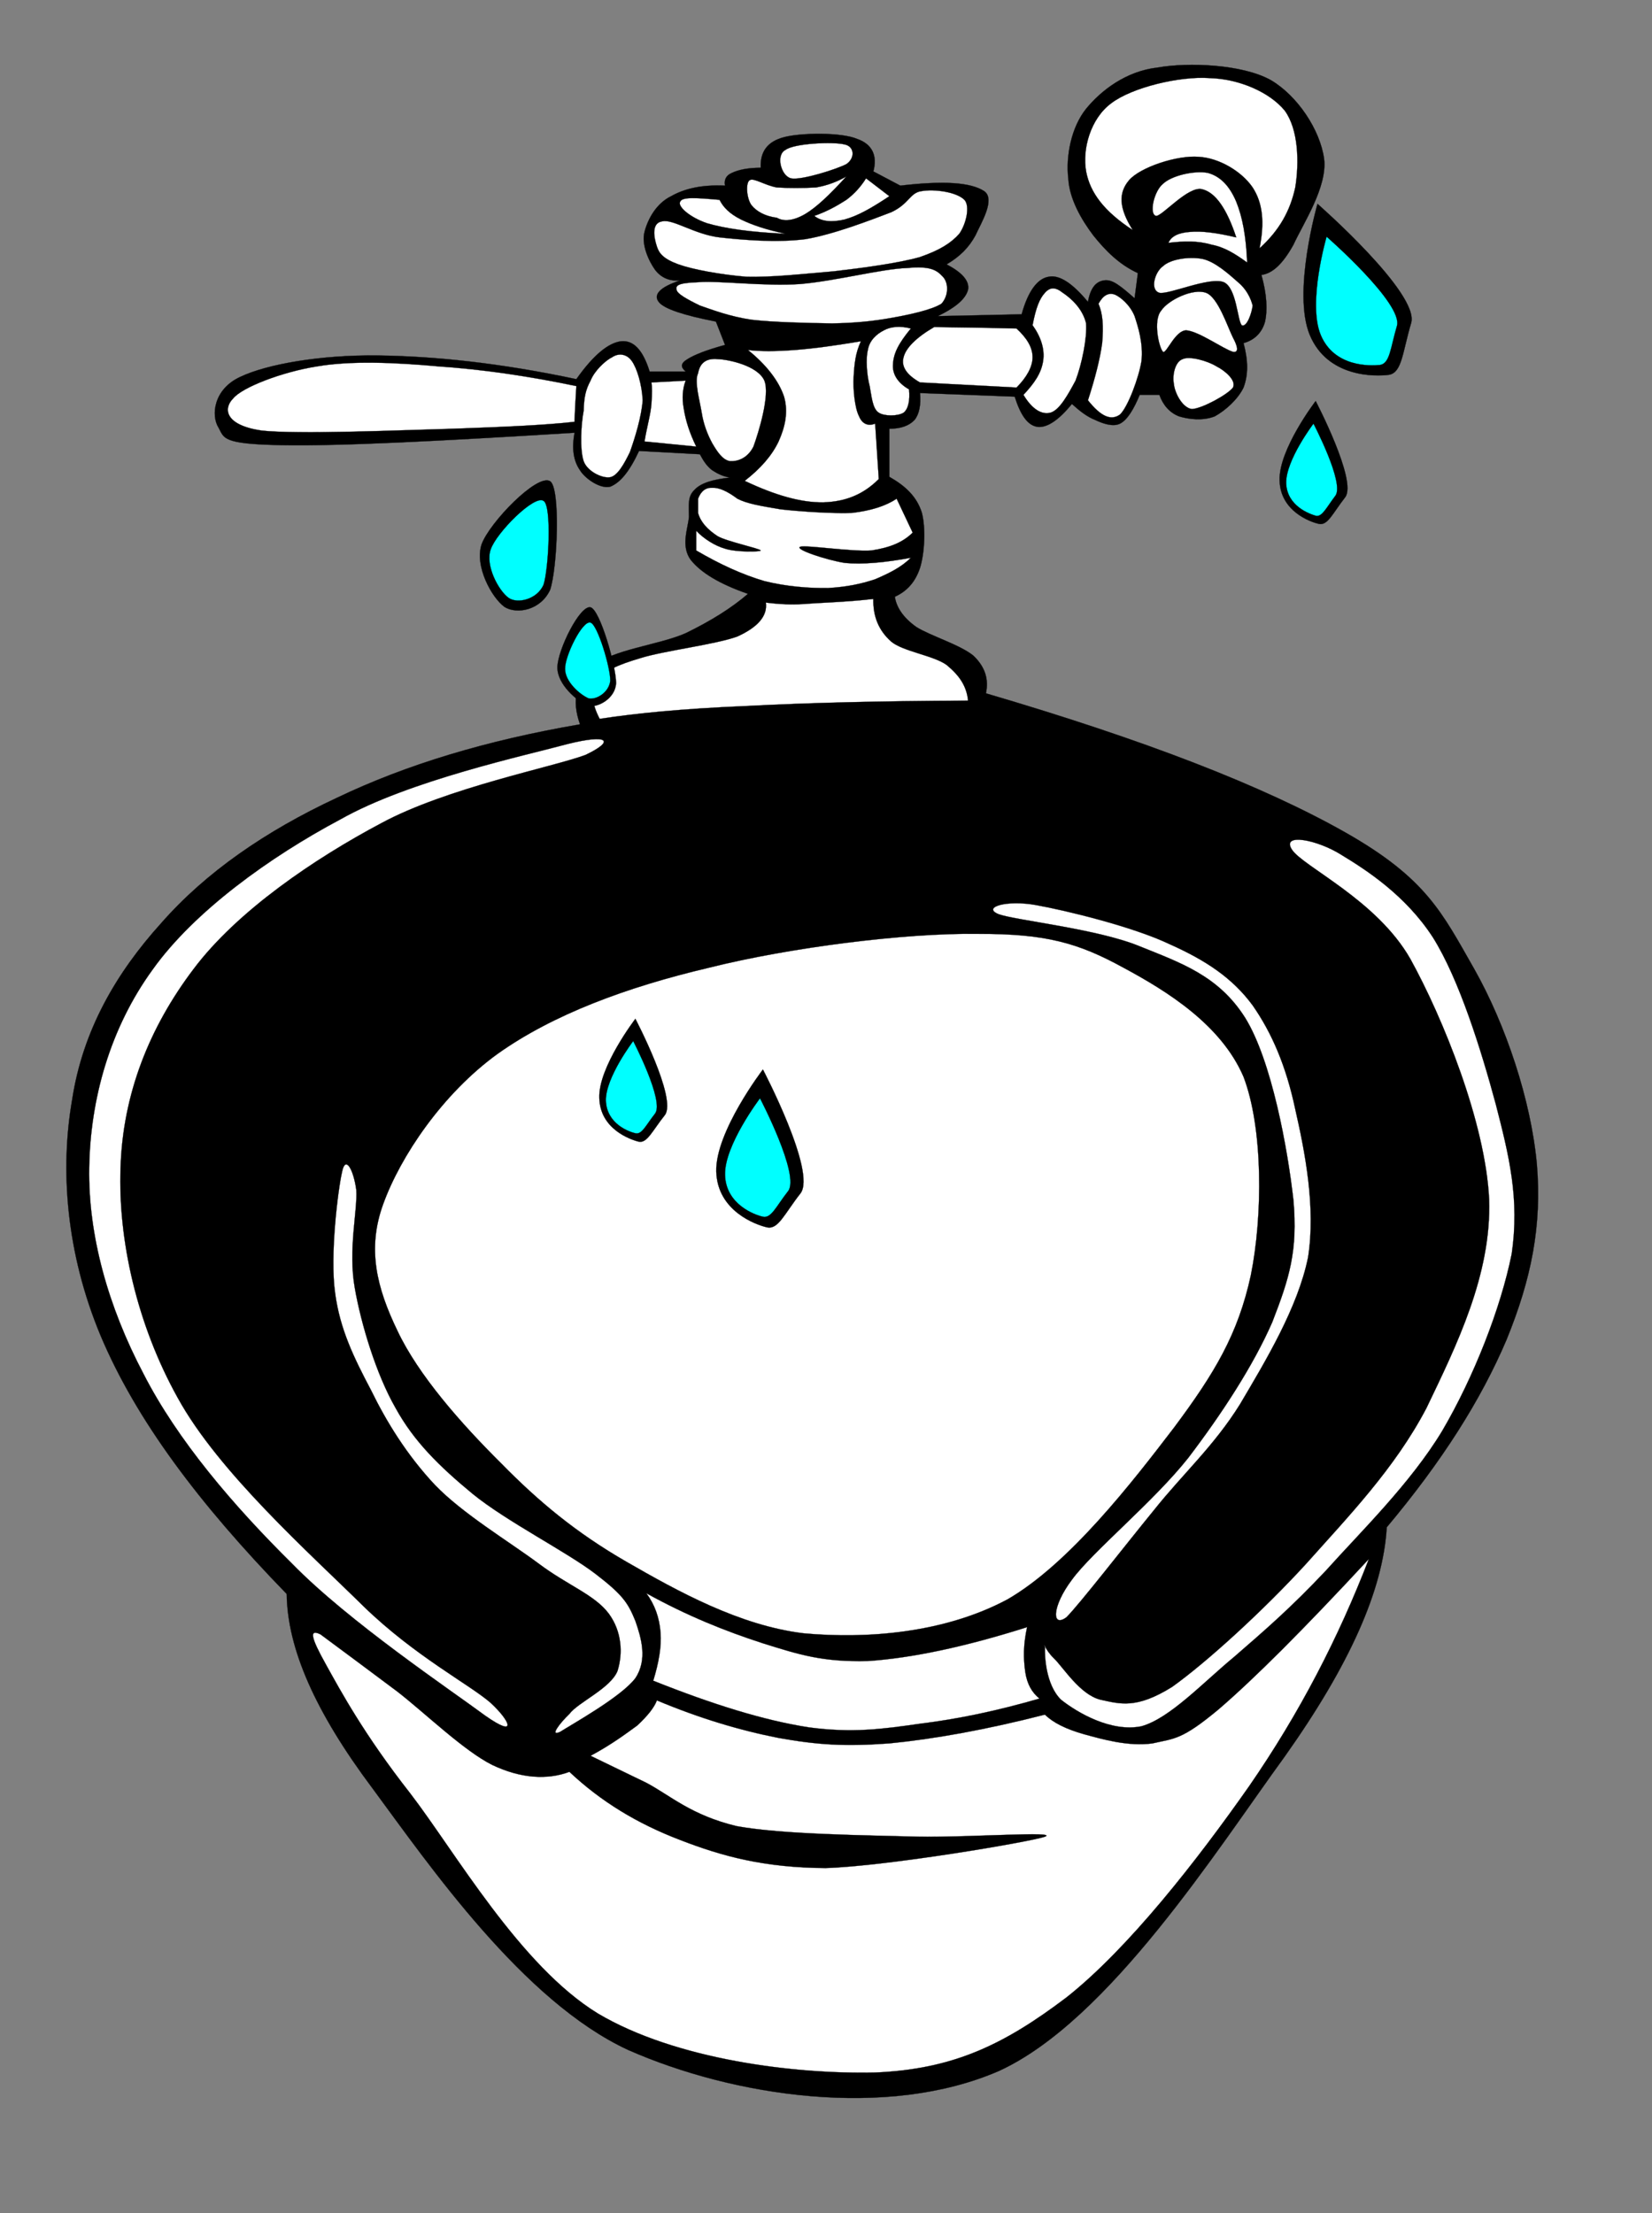 <?xml version="1.0" encoding="UTF-8" standalone="no"?>
<!-- Created with Inkscape (http://www.inkscape.org/) -->
<svg
   xmlns:svg="http://www.w3.org/2000/svg"
   xmlns="http://www.w3.org/2000/svg"
   xmlns:xlink="http://www.w3.org/1999/xlink"
   version="1.0"
   width="283"
   height="379"
   viewBox="0 0 283 379"
   id="Layer_1"
   xml:space="preserve"><rect x="0" y="0" width="283" height="379" fill="#808080" stroke="none"/><defs
   id="defs98" />
<g
   id="g5">
	
		
	<g
   id="g9">
		<path
   d="M 98.734,64.935 C 85.502,62.126 74.328,61.002 64.716,60.878 C 54.916,60.753 45.678,62.376 41.121,64.561 C 36.564,66.683 36.127,71.177 37.438,73.237 C 38.437,75.047 38.001,76.046 48.175,76.233 C 58.349,76.42 75.015,75.546 98.423,74.11 L 98.423,74.11 C 97.923,76.857 98.235,78.916 99.36,80.539 C 100.233,81.975 102.854,83.785 104.54,83.348 C 106.226,82.661 107.786,80.851 109.472,77.23 L 109.472,77.23 L 119.896,77.792 L 119.896,77.792 C 120.459,78.853 121.082,79.852 122.018,80.539 C 122.892,81.101 123.829,81.6 125.078,81.788 L 125.078,81.788 C 122.143,82.1 120.021,82.725 118.96,83.91 C 117.773,85.034 118.023,86.408 118.023,88.529 C 117.836,90.589 116.588,93.523 118.336,95.895 C 120.084,98.08 123.268,100.015 128.136,101.7 L 128.136,101.7 C 125.39,104.072 121.832,106.319 117.462,108.441 C 112.968,110.439 104.854,111.25 101.795,113.997 C 98.674,116.682 97.862,119.802 99.361,124.046 L 99.361,124.046 C 83.381,126.793 69.649,130.913 57.664,136.655 C 45.492,142.336 35.256,149.389 27.641,158.065 C 19.901,166.617 14.159,176.479 12.349,188.4 C 10.289,200.261 11.287,214.554 17.28,228.848 C 23.335,243.143 33.947,257.373 49.114,272.979 L 49.114,272.979 C 49.239,282.28 53.92,293.078 63.844,306.312 C 73.519,319.419 89.623,342.764 107.601,351.066 C 125.702,359.056 151.918,362.988 171.082,354.686 C 189.994,346.073 208.658,316.485 220.081,300.819 C 231.191,285.152 236.934,272.294 237.559,261.557 L 237.559,261.557 C 246.983,250.322 253.663,239.834 258.094,229.411 C 262.339,218.987 264.149,209.937 263.276,199.388 C 262.277,188.463 257.969,175.543 252.539,165.93 C 247.047,156.318 244.362,150.45 230.505,142.585 C 216.4,134.595 196.112,126.731 168.898,118.741 L 168.898,118.741 C 169.397,116.306 168.774,114.246 166.776,112.311 C 164.529,110.439 159.347,108.879 156.975,107.38 C 154.603,105.694 153.543,103.884 153.292,102.199 L 153.292,102.199 C 155.353,101.263 156.789,99.702 157.6,97.268 C 158.412,94.708 158.599,90.339 157.912,87.78 C 157.039,85.033 155.103,83.223 152.356,81.663 L 152.356,81.663 L 152.356,73.424 L 152.356,73.424 C 154.292,73.424 155.728,72.924 156.664,71.925 C 157.476,70.927 157.789,69.304 157.601,67.307 L 157.601,67.307 L 173.83,67.931 L 173.83,67.931 C 174.828,71.115 176.077,72.925 177.824,73.112 C 179.447,73.237 181.382,71.926 183.629,69.179 L 183.629,69.179 C 184.94,70.365 186.19,71.364 187.625,71.926 C 188.811,72.488 190.62,73.175 191.868,72.551 C 193.118,71.926 194.24,70.054 195.239,67.62 L 195.239,67.62 L 198.611,67.62 L 198.611,67.62 C 199.234,69.368 200.358,70.679 201.98,71.303 C 203.604,71.803 206.037,72.115 208.097,71.303 C 209.908,70.305 212.029,68.432 213.028,66.372 C 213.84,64.187 213.84,61.815 213.028,58.757 L 213.028,58.757 C 214.901,58.257 216.212,56.947 216.712,55.074 C 217.149,53.139 217.024,50.392 216.089,47.085 L 216.089,47.085 C 217.959,46.835 219.709,45.275 221.581,41.904 C 223.203,38.346 227.448,31.98 226.823,27.174 C 226.137,22.242 222.266,16.375 217.647,13.691 C 212.78,11.007 203.604,10.633 198.297,11.569 C 192.866,12.193 188.621,15.501 186.064,18.622 C 183.503,21.805 182.569,26.737 183.005,30.544 C 183.192,34.04 185.19,37.535 187.311,40.344 C 189.373,42.904 191.681,45.276 194.927,46.773 L 194.927,46.773 L 194.365,51.08 L 194.365,51.08 C 191.993,49.02 190.556,47.772 189.121,48.022 C 187.81,48.21 186.811,49.209 186.375,51.705 L 186.375,51.705 C 183.69,48.459 181.444,47.023 179.634,47.398 C 177.761,47.71 176.139,49.769 175.015,53.826 L 175.015,53.826 L 160.659,54.139 L 160.659,54.139 C 163.967,52.516 165.466,51.08 165.84,49.582 C 166.089,48.083 164.778,46.648 162.157,45.275 L 162.157,45.275 C 164.404,43.963 165.965,42.403 167.088,40.343 C 168.087,38.159 170.584,34.101 168.586,32.728 C 166.277,31.23 161.721,30.918 154.23,31.792 L 154.23,31.792 L 149.611,29.357 L 149.611,29.357 C 150.361,26.611 149.362,24.675 146.865,23.802 C 144.118,22.615 137.127,22.741 134.318,23.49 C 131.447,24.238 130.198,25.987 130.323,28.733 L 130.323,28.733 C 128.014,28.733 126.454,29.108 125.392,29.607 C 124.33,30.044 124.018,30.856 124.205,31.792 L 124.205,31.792 C 120.272,31.604 117.277,32.291 114.968,33.602 C 112.408,34.85 110.973,37.534 110.411,39.719 C 109.848,41.842 111.097,44.65 112.222,46.211 C 113.22,47.522 114.656,48.208 116.529,48.021 L 116.529,48.021 C 112.909,49.208 111.91,50.518 112.845,51.704 C 113.719,52.89 117.215,54.014 122.645,55.074 L 122.645,55.074 L 124.206,59.07 L 124.206,59.07 C 121.022,59.944 118.963,60.755 117.776,61.504 C 116.529,62.254 116.591,62.878 117.464,63.627 L 117.464,63.627 L 111.285,63.627 L 111.285,63.627 C 110.098,59.819 108.475,58.259 106.416,58.446 C 104.29,58.693 101.73,60.691 98.734,64.935 L 98.734,64.935 z "
   style="fill-rule:evenodd"
   id="path11" />
		<path
   d="M 98.734,64.935 C 85.502,62.126 74.328,61.002 64.716,60.878 C 54.916,60.753 45.678,62.376 41.121,64.561 C 36.564,66.683 36.127,71.177 37.438,73.237 C 38.437,75.047 38.001,76.046 48.175,76.233 C 58.349,76.42 75.015,75.546 98.423,74.11 L 98.423,74.11 C 97.923,76.857 98.235,78.916 99.36,80.539 C 100.233,81.975 102.854,83.785 104.54,83.348 C 106.226,82.661 107.786,80.851 109.472,77.23 L 109.472,77.23 L 119.896,77.792 L 119.896,77.792 C 120.459,78.853 121.082,79.852 122.018,80.539 C 122.892,81.101 123.829,81.6 125.078,81.788 L 125.078,81.788 C 122.143,82.1 120.021,82.725 118.96,83.91 C 117.773,85.034 118.023,86.408 118.023,88.529 C 117.836,90.589 116.588,93.523 118.336,95.895 C 120.084,98.08 123.268,100.015 128.136,101.7 L 128.136,101.7 C 125.39,104.072 121.832,106.319 117.462,108.441 C 112.968,110.439 104.854,111.25 101.795,113.997 C 98.674,116.682 97.862,119.802 99.361,124.046 L 99.361,124.046 C 83.381,126.793 69.649,130.913 57.664,136.655 C 45.492,142.336 35.256,149.389 27.641,158.065 C 19.901,166.617 14.159,176.479 12.349,188.4 C 10.289,200.261 11.287,214.554 17.28,228.848 C 23.335,243.143 33.947,257.373 49.114,272.979 L 49.114,272.979 C 49.239,282.28 53.92,293.078 63.844,306.312 C 73.519,319.419 89.623,342.764 107.601,351.066 C 125.702,359.056 151.918,362.988 171.082,354.686 C 189.994,346.073 208.658,316.485 220.081,300.819 C 231.191,285.152 236.934,272.294 237.559,261.557 L 237.559,261.557 C 246.983,250.322 253.663,239.834 258.094,229.411 C 262.339,218.987 264.149,209.937 263.276,199.388 C 262.277,188.463 257.969,175.543 252.539,165.93 C 247.047,156.318 244.362,150.45 230.505,142.585 C 216.4,134.595 196.112,126.731 168.898,118.741 L 168.898,118.741 C 169.397,116.306 168.774,114.246 166.776,112.311 C 164.529,110.439 159.347,108.879 156.975,107.38 C 154.603,105.694 153.543,103.884 153.292,102.199 L 153.292,102.199 C 155.353,101.263 156.789,99.702 157.6,97.268 C 158.412,94.708 158.599,90.339 157.912,87.78 C 157.039,85.033 155.103,83.223 152.356,81.663 L 152.356,81.663 L 152.356,73.424 L 152.356,73.424 C 154.292,73.424 155.728,72.924 156.664,71.925 C 157.476,70.927 157.789,69.304 157.601,67.307 L 157.601,67.307 L 173.83,67.931 L 173.83,67.931 C 174.828,71.115 176.077,72.925 177.824,73.112 C 179.447,73.237 181.382,71.926 183.629,69.179 L 183.629,69.179 C 184.94,70.365 186.19,71.364 187.625,71.926 C 188.811,72.488 190.62,73.175 191.868,72.551 C 193.118,71.926 194.24,70.054 195.239,67.62 L 195.239,67.62 L 198.611,67.62 L 198.611,67.62 C 199.234,69.368 200.358,70.679 201.98,71.303 C 203.604,71.803 206.037,72.115 208.097,71.303 C 209.908,70.305 212.029,68.432 213.028,66.372 C 213.84,64.187 213.84,61.815 213.028,58.757 L 213.028,58.757 C 214.901,58.257 216.212,56.947 216.712,55.074 C 217.149,53.139 217.024,50.392 216.089,47.085 L 216.089,47.085 C 217.959,46.835 219.709,45.275 221.581,41.904 C 223.203,38.346 227.448,31.98 226.823,27.174 C 226.137,22.242 222.266,16.375 217.647,13.691 C 212.78,11.007 203.604,10.633 198.297,11.569 C 192.866,12.193 188.621,15.501 186.064,18.622 C 183.503,21.805 182.569,26.737 183.005,30.544 C 183.192,34.04 185.19,37.535 187.311,40.344 C 189.373,42.904 191.681,45.276 194.927,46.773 L 194.927,46.773 L 194.365,51.08 L 194.365,51.08 C 191.993,49.02 190.556,47.772 189.121,48.022 C 187.81,48.21 186.811,49.209 186.375,51.705 L 186.375,51.705 C 183.69,48.459 181.444,47.023 179.634,47.398 C 177.761,47.71 176.139,49.769 175.015,53.826 L 175.015,53.826 L 160.659,54.139 L 160.659,54.139 C 163.967,52.516 165.466,51.08 165.84,49.582 C 166.089,48.083 164.778,46.648 162.157,45.275 L 162.157,45.275 C 164.404,43.963 165.965,42.403 167.088,40.343 C 168.087,38.159 170.584,34.101 168.586,32.728 C 166.277,31.23 161.721,30.918 154.23,31.792 L 154.23,31.792 L 149.611,29.357 L 149.611,29.357 C 150.361,26.611 149.362,24.675 146.865,23.802 C 144.118,22.615 137.127,22.741 134.318,23.49 C 131.447,24.238 130.198,25.987 130.323,28.733 L 130.323,28.733 C 128.014,28.733 126.454,29.108 125.392,29.607 C 124.33,30.044 124.018,30.856 124.205,31.792 L 124.205,31.792 C 120.272,31.604 117.277,32.291 114.968,33.602 C 112.408,34.85 110.973,37.534 110.411,39.719 C 109.848,41.842 111.097,44.65 112.222,46.211 C 113.22,47.522 114.656,48.208 116.529,48.021 L 116.529,48.021 C 112.909,49.208 111.91,50.518 112.845,51.704 C 113.719,52.89 117.215,54.014 122.645,55.074 L 122.645,55.074 L 124.206,59.07 L 124.206,59.07 C 121.022,59.944 118.963,60.755 117.776,61.504 C 116.529,62.254 116.591,62.878 117.464,63.627 L 117.464,63.627 L 111.285,63.627 L 111.285,63.627 C 110.098,59.819 108.475,58.259 106.416,58.446 C 104.29,58.693 101.73,60.691 98.734,64.935 L 98.734,64.935 z "
   style="fill:none;stroke:#000000;stroke-width:0.036;stroke-miterlimit:10"
   id="path13" />
	</g>
</g>
<path
   d="M 98.734,66.121 C 90.37,64.373 82.505,63.25 75.14,62.75 C 67.587,62.064 60.159,61.752 54.292,62.75 C 48.362,63.687 41.496,66.309 39.936,68.244 C 38.25,69.929 38.437,72.801 44.804,73.737 C 51.109,74.424 68.461,73.674 77.575,73.425 C 86.563,73.112 93.429,72.801 98.423,72.239 L 98.423,72.239 C 98.484,70.241 98.609,68.181 98.734,66.121 L 98.734,66.121 z "
   style="fill:#ffffff;fill-rule:evenodd;stroke:#000000;stroke-width:0.036;stroke-miterlimit:10"
   id="path15" />
<path
   d="M 101.169,65.185 C 100.357,66.683 100.046,67.931 99.982,70.365 C 99.545,72.613 99.295,76.92 99.982,78.979 C 100.606,80.727 103.166,81.976 104.539,81.726 C 105.788,81.476 106.911,79.479 107.91,77.419 C 108.784,74.984 109.908,71.301 110.095,68.555 C 109.97,65.809 109.096,63 108.222,61.814 C 107.349,60.565 105.912,60.441 104.852,61.189 C 103.666,61.752 101.793,63.562 101.169,65.185 L 101.169,65.185 z "
   style="fill:#ffffff;fill-rule:evenodd;stroke:#000000;stroke-width:0.036;stroke-miterlimit:10"
   id="path17" />
<path
   d="M 111.593,65.497 L 117.46,65.185 L 117.46,65.185 C 116.961,66.496 116.773,68.119 117.148,70.054 C 117.46,71.989 118.084,74.049 119.27,76.483 L 119.27,76.483 L 110.407,75.608 L 110.407,75.608 C 110.844,72.987 111.468,70.927 111.593,69.179 C 111.718,67.369 111.718,66.309 111.593,65.497 L 111.593,65.497 z "
   style="fill:#ffffff;fill-rule:evenodd;stroke:#000000;stroke-width:0.036;stroke-miterlimit:10"
   id="path19" />
<path
   d="M 122.953,61.502 C 121.017,61.315 119.894,62.126 119.583,63.936 C 118.895,65.31 119.895,68.681 120.207,70.678 C 120.519,72.675 121.205,74.424 122.017,75.921 C 122.829,77.294 123.765,78.793 125.077,78.98 C 126.2,79.043 128.011,78.606 129.071,76.483 C 129.944,74.111 131.942,67.619 130.943,65.185 C 129.819,62.625 124.826,61.565 122.953,61.502 L 122.953,61.502 z "
   style="fill:#ffffff;fill-rule:evenodd;stroke:#000000;stroke-width:0.036;stroke-miterlimit:10"
   id="path21" />
<path
   d="M 128.134,59.942 C 130.319,60.192 132.753,60.192 136.123,59.942 C 139.432,59.692 142.99,59.192 147.484,58.443 L 147.484,58.443 C 146.547,60.441 146.36,62.313 146.235,64.561 C 146.11,66.558 146.423,69.929 147.172,71.302 C 147.672,72.551 148.67,73.05 149.92,72.551 L 149.92,72.551 L 150.543,82.038 L 150.543,82.038 C 147.921,84.66 144.925,85.909 141.055,86.033 C 137.185,86.096 132.691,84.784 127.573,82.35 L 127.573,82.35 C 130.319,80.227 132.254,77.98 133.378,75.608 C 134.501,73.111 135.064,70.552 134.315,67.931 C 133.439,65.31 131.38,62.563 128.134,59.942 L 128.134,59.942 z "
   style="fill:#ffffff;fill-rule:evenodd;stroke:#000000;stroke-width:0.036;stroke-miterlimit:10"
   id="path23" />
<path
   d="M 119.583,48.331 C 115.962,48.456 115.774,48.956 115.9,49.58 C 115.9,50.267 117.71,51.266 119.894,52.327 C 122.079,53.076 124.95,54.2 128.758,54.761 C 132.565,55.199 138.37,55.323 142.552,55.386 C 146.422,55.323 149.543,55.011 152.665,54.45 C 155.849,53.887 159.594,53.076 161.278,52.015 C 162.526,50.641 162.526,48.457 161.527,47.397 C 160.467,46.272 159.468,45.524 155.411,45.898 C 151.104,46.022 143.051,48.145 137.058,48.644 C 131.006,49.081 123.016,48.02 119.583,48.331 L 119.583,48.331 z "
   style="fill:#ffffff;fill-rule:evenodd;stroke:#000000;stroke-width:0.036;stroke-miterlimit:10"
   id="path25" />
<path
   d="M 123.266,40.654 C 119.021,40.154 115.276,37.47 113.465,37.907 C 111.53,38.157 112.029,40.715 112.529,42.214 C 112.904,43.4 113.652,44.337 116.212,45.273 C 118.647,46.147 123.327,47.02 127.822,47.396 C 132.253,47.521 137.746,46.896 142.865,46.459 C 147.732,45.897 153.851,45.086 157.596,44.024 C 161.029,42.838 162.964,41.59 164.337,40.03 C 165.524,38.344 166.209,35.285 165.21,34.225 C 163.837,32.851 160.03,32.352 157.907,32.726 C 155.848,32.976 155.786,34.911 152.665,36.347 C 149.231,37.658 142.801,40.154 137.934,40.965 C 132.94,41.591 127.26,41.091 123.266,40.654 L 123.266,40.654 z "
   style="fill:#ffffff;fill-rule:evenodd;stroke:#000000;stroke-width:0.036;stroke-miterlimit:10"
   id="path27" />
<path
   d="M 123.266,34.225 C 119.083,33.85 116.836,33.725 116.525,34.538 C 116.025,35.286 118.022,37.159 121.081,38.22 C 124.015,39.095 128.51,39.781 134.563,40.031 L 134.563,40.031 C 131.255,39.343 128.883,38.532 126.948,37.596 C 124.95,36.596 123.89,35.473 123.266,34.225 L 123.266,34.225 z "
   style="fill:#ffffff;fill-rule:evenodd;stroke:#000000;stroke-width:0.036;stroke-miterlimit:10"
   id="path29" />
<path
   d="M 139.494,36.972 C 141.679,36.222 143.427,35.223 144.987,34.225 C 146.423,33.163 147.547,31.852 148.358,30.542 L 148.358,30.542 L 152.352,33.601 L 152.352,33.601 C 149.169,35.723 146.921,36.972 144.674,37.595 C 142.553,38.095 140.742,37.97 139.494,36.972 L 139.494,36.972 z "
   style="fill:#ffffff;fill-rule:evenodd;stroke:#000000;stroke-width:0.036;stroke-miterlimit:10"
   id="path31" />
<path
   d="M 133.065,37.284 C 130.942,37.034 129.506,36.098 128.758,35.161 C 127.883,34.038 127.696,31.229 128.445,30.854 C 129.132,30.416 131.005,31.728 133.064,32.102 C 134.874,32.227 137.683,32.227 139.804,32.102 C 141.865,31.728 143.425,31.103 144.986,30.229 L 144.986,30.229 C 142.114,33.35 139.993,35.41 137.933,36.658 C 135.873,37.845 134.251,37.97 133.065,37.284 L 133.065,37.284 z "
   style="fill:#ffffff;fill-rule:evenodd;stroke:#000000;stroke-width:0.036;stroke-miterlimit:10"
   id="path33" />
<path
   d="M 144.675,24.737 C 142.74,24.237 135.999,24.55 134.563,25.674 C 132.878,26.486 133.752,30.106 135.5,30.543 C 137.249,30.918 143.303,28.983 144.988,28.109 C 146.548,27.046 146.36,25.049 144.675,24.737 L 144.675,24.737 z "
   style="fill:#ffffff;fill-rule:evenodd;stroke:#000000;stroke-width:0.036;stroke-miterlimit:10"
   id="path35" />
<path
   d="M 174.138,56.259 C 175.886,57.882 176.885,59.443 176.885,61.19 C 176.885,62.813 175.886,64.623 174.138,66.371 L 174.138,66.371 L 157.597,65.497 L 157.597,65.497 C 155.287,64.186 154.351,62.75 154.788,61.19 C 155.162,59.629 156.909,57.819 160.031,56.009 L 160.031,56.009 C 164.712,56.072 169.394,56.134 174.138,56.259 L 174.138,56.259 z "
   style="fill:#ffffff;fill-rule:evenodd;stroke:#000000;stroke-width:0.036;stroke-miterlimit:10"
   id="path37" />
<path
   d="M 156.036,56.259 C 154.163,55.76 152.541,55.947 151.417,56.571 C 150.169,57.196 148.921,58.319 148.67,59.942 C 148.295,61.377 148.483,64.311 148.983,66.121 C 149.295,67.682 149.42,69.991 150.543,70.678 C 151.48,71.302 153.789,71.302 154.788,70.678 C 155.599,70.054 155.912,68.555 155.725,66.683 L 155.725,66.683 C 153.852,65.622 152.853,64.123 152.978,62.439 C 153.04,60.503 153.977,58.756 156.036,56.259 L 156.036,56.259 z "
   style="fill:#ffffff;fill-rule:evenodd;stroke:#000000;stroke-width:0.036;stroke-miterlimit:10"
   id="path39" />
<path
   d="M 176.885,55.697 C 177.447,52.763 178.07,51.141 179.006,50.142 C 179.88,49.143 180.817,49.143 182.066,50.142 C 183.377,51.016 185.436,52.763 186.061,55.385 C 186.247,57.882 185.312,62.438 184.25,65.185 C 182.939,67.619 181.504,70.241 179.942,70.678 C 178.444,71.052 176.822,70.116 175.323,67.619 L 175.323,67.619 C 177.259,65.559 178.383,63.874 178.694,61.814 C 179.006,59.816 178.32,57.695 176.885,55.697 L 176.885,55.697 z "
   style="fill:#ffffff;fill-rule:evenodd;stroke:#000000;stroke-width:0.036;stroke-miterlimit:10"
   id="path41" />
<path
   d="M 188.182,52.014 C 188.995,50.516 189.929,50.079 190.992,50.453 C 191.865,50.828 193.552,52.139 194.363,54.136 C 194.986,56.009 195.861,58.818 195.548,61.814 C 195.111,64.622 193.238,69.678 191.865,70.99 C 190.305,72.114 188.556,71.302 186.373,68.555 L 186.373,68.555 C 187.622,64.685 188.434,61.502 188.808,58.756 C 189.056,55.822 188.932,53.824 188.182,52.014 L 188.182,52.014 z "
   style="fill:#ffffff;fill-rule:evenodd;stroke:#000000;stroke-width:0.036;stroke-miterlimit:10"
   id="path43" />
<path
   d="M 199.23,45.585 C 200.479,44.399 203.6,43.9 205.972,44.337 C 208.093,44.774 210.466,46.897 212.088,48.331 C 213.524,49.518 214.272,51.078 214.585,52.327 C 214.46,53.575 213.586,56.134 212.712,55.697 C 211.962,54.823 211.839,49.33 209.652,48.331 C 207.219,47.333 200.165,50.517 198.606,50.142 C 196.921,49.643 197.856,46.521 199.23,45.585 L 199.23,45.585 z "
   style="fill:#ffffff;fill-rule:evenodd;stroke:#000000;stroke-width:0.036;stroke-miterlimit:10"
   id="path45" />
<path
   d="M 198.919,53.2 C 200.104,51.39 204.349,49.33 206.596,50.142 C 208.657,50.891 210.279,55.947 211.215,57.819 C 212.026,59.318 212.277,60.441 211.215,60.253 C 209.53,59.754 205.41,56.758 203.227,56.57 C 201.291,56.57 199.792,60.69 199.231,60.253 C 198.544,59.567 197.482,54.886 198.919,53.2 L 198.919,53.2 z "
   style="fill:#ffffff;fill-rule:evenodd;stroke:#000000;stroke-width:0.036;stroke-miterlimit:10"
   id="path47" />
<path
   d="M 202.602,61.502 C 201.291,61.939 200.791,64.249 201.103,65.809 C 201.229,67.182 202.476,69.804 204.162,70.054 C 205.911,69.991 210.342,67.557 211.216,66.371 C 211.841,65.122 209.78,63.437 208.406,62.75 C 206.783,61.752 203.724,60.94 202.602,61.502 L 202.602,61.502 z "
   style="fill:#ffffff;fill-rule:evenodd;stroke:#000000;stroke-width:0.036;stroke-miterlimit:10"
   id="path49" />
<path
   d="M 200.166,41.591 C 202.851,41.278 205.223,41.216 207.532,41.903 C 209.842,42.341 211.651,43.526 213.649,44.962 L 213.649,44.962 C 213.461,40.405 212.838,37.16 211.777,34.539 C 210.589,31.73 208.967,30.168 206.907,29.607 C 204.66,29.17 200.728,30.044 199.23,31.48 C 197.67,32.728 196.796,36.723 198.044,36.973 C 199.043,37.097 203.6,31.73 205.972,32.416 C 208.219,32.977 210.153,35.724 211.777,40.655 L 211.777,40.655 C 208.342,39.843 205.784,39.531 203.849,39.718 C 201.914,39.842 200.604,40.467 200.166,41.591 L 200.166,41.591 z "
   style="fill:#ffffff;fill-rule:evenodd;stroke:#000000;stroke-width:0.036;stroke-miterlimit:10"
   id="path51" />
<path
   d="M 194.049,39.405 C 191.678,35.66 191.553,33.039 193.426,30.854 C 195.299,28.669 201.603,26.546 205.348,26.859 C 208.843,27.046 212.713,29.356 214.586,32.102 C 216.333,34.786 216.645,38.094 215.772,42.526 L 215.772,42.526 C 219.206,39.404 221.016,36.097 221.889,32.102 C 222.575,27.858 222.452,22.177 220.079,18.932 C 217.456,15.748 212.214,13.501 207.221,13.376 C 202.039,13.001 193.863,14.999 190.367,17.683 C 186.808,20.305 185.373,25.548 186.06,29.355 C 186.746,33.039 189.181,36.222 194.049,39.405 L 194.049,39.405 z "
   style="fill:#ffffff;fill-rule:evenodd;stroke:#000000;stroke-width:0.036;stroke-miterlimit:10"
   id="path53" />
<path
   d="M 126.323,85.409 C 128.01,86.283 130.381,86.657 133.689,87.219 C 136.872,87.594 142.552,87.969 145.923,87.843 C 149.169,87.469 151.729,86.657 153.602,85.409 L 153.602,85.409 L 156.348,91.214 L 156.348,91.214 C 154.724,92.837 152.54,93.773 149.294,94.273 C 145.86,94.523 137.934,93.275 137.059,93.649 C 136.122,94.086 141.554,95.896 144.674,96.395 C 147.795,96.707 151.666,96.332 156.035,95.521 L 156.035,95.521 C 154.349,97.206 152.228,98.205 149.919,99.204 C 147.483,100.015 145.049,100.515 141.928,100.702 C 138.682,100.765 134.688,100.452 130.942,99.516 C 127.135,98.392 123.327,96.645 119.27,94.273 L 119.27,94.273 L 119.27,90.903 L 119.27,90.903 C 120.581,92.276 122.454,93.462 124.201,93.961 C 126.012,94.586 130.381,94.523 130.318,94.273 C 130.069,93.899 124.637,92.775 122.953,91.839 C 121.143,90.653 120.019,89.404 119.583,87.844 L 119.583,87.844 L 119.583,85.41 L 119.583,85.41 C 120.082,84.099 120.894,83.475 122.017,83.537 C 123.141,83.474 124.576,84.098 126.323,85.409 L 126.323,85.409 z "
   style="fill:#ffffff;fill-rule:evenodd;stroke:#000000;stroke-width:0.036;stroke-miterlimit:10"
   id="path55" />
<path
   d="M 131.192,103.198 C 131.505,105.445 129.881,107.38 126.323,109.003 C 122.578,110.376 113.777,111.437 109.782,112.686 C 105.788,113.872 103.416,114.87 102.417,116.681 C 101.169,118.429 101.356,120.488 102.73,123.11 L 102.73,123.11 C 108.846,122.173 116.899,121.362 127.573,120.925 C 138.247,120.364 150.606,120.051 165.837,119.988 L 165.837,119.988 C 165.588,117.429 164.276,115.619 162.154,113.871 C 159.907,112.248 154.663,111.561 152.667,109.876 C 150.481,107.941 149.545,105.507 149.607,102.573 L 149.607,102.573 C 144.738,103.134 140.681,103.197 137.685,103.447 C 134.626,103.635 132.379,103.323 131.192,103.198 L 131.192,103.198 z "
   style="fill:#ffffff;fill-rule:evenodd;stroke:#000000;stroke-width:0.036;stroke-miterlimit:10"
   id="path57" />
<path
   d="M 97.236,127.417 C 90.121,129.352 70.084,133.659 58.287,140.337 C 46.302,146.704 33.257,156.067 26.141,166.054 C 18.838,176.104 15.467,188.213 15.28,200.01 C 15.093,211.558 18.526,223.792 24.581,235.277 C 30.386,246.638 39.998,257.873 50.047,267.798 C 59.722,277.722 77.325,289.519 83.129,293.826 C 88.747,297.758 87.374,294.7 84.066,291.641 C 80.509,288.519 71.084,283.651 62.282,275.1 C 53.106,266.048 37.439,252.129 30.449,239.395 C 23.396,226.725 20.213,212.244 20.649,200.009 C 21.024,187.401 25.58,175.978 33.132,165.991 C 40.623,156.004 53.918,147.015 65.341,140.961 C 76.576,134.906 94.803,131.348 100.296,129.289 C 105.413,126.855 104.227,125.669 97.236,127.417 L 97.236,127.417 z "
   style="fill:#ffffff;fill-rule:evenodd;stroke:#000000;stroke-width:0.036;stroke-miterlimit:10"
   id="path59" />
<path
   d="M 61.033,203.756 C 61.283,207.251 59.597,213.993 60.783,220.609 C 61.844,226.665 64.403,235.278 67.774,241.146 C 70.895,246.825 75.202,251.071 80.944,255.815 C 86.749,260.557 97.173,265.801 102.105,269.61 C 106.724,273.167 107.598,274.54 108.845,277.598 C 109.844,280.469 110.968,284.215 108.845,287.399 C 106.474,290.582 97.922,295.327 95.987,296.575 C 94.052,297.511 95.863,295.138 97.549,293.514 C 99.047,291.518 104.602,289.146 105.788,286.151 C 106.725,283.154 106.536,279.409 104.29,276.35 C 101.855,273.104 97.299,271.543 92.305,267.799 C 87.188,263.99 79.26,259.246 74.516,254.317 C 69.71,249.198 66.214,243.516 63.531,238.024 C 60.597,232.468 58.225,227.6 57.413,221.483 C 56.476,215.053 57.913,203.631 58.599,200.698 C 59.161,197.826 60.534,200.198 61.033,203.756 L 61.033,203.756 z "
   style="fill:#ffffff;fill-rule:evenodd;stroke:#000000;stroke-width:0.036;stroke-miterlimit:10"
   id="path61" />
<path
   d="M 171.08,156.567 C 174.013,157.628 187.995,159.064 195.235,162.06 C 202.35,164.931 208.78,167.116 213.336,174.356 C 217.832,181.659 220.578,196.641 221.577,205.566 C 222.326,214.242 220.889,218.861 217.955,226.414 C 214.71,233.842 209.342,242.082 203.538,249.697 C 197.608,257.187 187.122,265.738 183.625,270.545 C 180.193,275.102 180.131,278.846 182.688,276.973 C 184.935,274.727 192.677,264.74 197.731,258.561 C 202.601,252.444 207.968,247.636 212.401,240.522 C 216.833,233.031 222.326,223.918 224.073,215.367 C 225.446,206.752 223.51,197.078 221.888,189.962 C 220.327,182.596 217.894,176.917 214.585,172.173 C 211.089,167.428 206.47,164.432 200.479,161.749 C 194.111,158.69 182.439,155.882 177.508,155.007 C 172.453,154.07 168.146,155.381 171.08,156.567 L 171.08,156.567 z "
   style="fill:#ffffff;fill-rule:evenodd;stroke:#000000;stroke-width:0.036;stroke-miterlimit:10"
   id="path63" />
<path
   d="M 180.567,284.027 C 182.127,285.525 184.998,290.207 188.495,291.081 C 191.927,291.829 194.674,292.703 200.791,288.896 C 206.658,284.714 216.333,275.913 223.762,267.798 C 230.94,259.745 238.93,251.506 244.36,241.145 C 249.479,230.471 255.534,218.298 255.097,205.379 C 254.472,192.27 247.169,174.293 241.614,164.244 C 235.871,154.132 223.262,148.452 221.328,145.518 C 219.392,142.584 225.698,143.771 229.879,146.455 C 233.998,148.952 240.804,153.321 245.483,160.561 C 249.978,167.739 253.722,179.786 256.219,189.024 C 258.529,197.951 260.339,205.316 258.966,214.741 C 257.093,224.043 252.474,235.84 247.044,245.078 C 241.613,254.064 233.061,262.367 227.131,268.984 C 221.139,275.35 216.645,279.221 211.466,283.714 C 206.033,288.208 200.417,294.263 195.547,295.637 C 190.367,296.699 184.562,293.327 181.753,291.08 C 179.132,288.519 178.943,283.526 179.006,282.153 C 178.757,280.969 178.883,282.404 180.567,284.027 L 180.567,284.027 z "
   style="fill:#ffffff;fill-rule:evenodd;stroke:#000000;stroke-width:0.036;stroke-miterlimit:10"
   id="path65" />
<path
   d="M 110.719,272.854 C 117.71,276.725 124.264,279.346 130.631,281.407 C 136.998,283.405 140.93,284.653 148.67,284.465 C 156.161,283.966 165.337,282.03 175.948,278.66 L 175.948,278.66 C 175.26,281.844 175.323,284.091 175.636,286.337 C 175.948,288.399 176.758,289.832 178.069,290.894 L 178.069,290.894 C 170.955,292.955 164.214,294.391 157.596,295.202 C 151.041,296.139 145.985,296.824 138.558,295.825 C 130.879,294.64 122.079,291.893 111.905,287.837 L 111.905,287.837 C 112.841,284.777 113.341,282.031 113.153,279.598 C 112.966,277.035 112.154,274.789 110.719,272.854 L 110.719,272.854 z "
   style="fill:#ffffff;fill-rule:evenodd;stroke:#000000;stroke-width:0.036;stroke-miterlimit:10"
   id="path67" />
<path
   d="M 112.529,291.206 C 119.832,294.264 126.698,296.323 133.377,297.634 C 140.056,298.821 144.612,299.132 152.353,298.571 C 159.969,297.822 168.771,296.261 179.006,293.64 L 179.006,293.64 C 180.379,295.013 182.626,296.137 185.748,297.011 C 188.932,297.885 193.301,299.132 197.42,298.571 C 201.229,297.697 202.413,298.01 208.719,292.766 C 214.96,287.399 223.325,279.034 234.497,266.987 L 234.497,266.987 C 229.317,280.407 222.638,293.391 213.961,305.936 C 205.16,318.483 193.363,333.651 182.689,342.079 C 171.891,350.255 163.215,354.375 149.92,354.937 C 136.186,355.249 115.774,352.75 102.417,344.825 C 89.059,336.646 77.949,317.11 70.271,307.124 C 62.344,297.012 58.349,289.583 55.852,285.09 C 53.231,280.407 52.918,278.909 54.916,279.908 L 54.916,279.908 C 58.786,282.78 63.093,285.963 68.086,289.709 C 72.83,293.392 79.446,299.82 84.315,302.254 C 89.184,304.564 93.677,304.877 97.548,303.441 L 97.548,303.441 C 102.915,308.498 109.157,312.305 116.524,315.113 C 123.764,317.922 130.942,319.857 141.428,319.92 C 151.791,319.608 176.197,315.489 179.005,314.553 C 181.441,313.554 166.335,314.677 157.533,314.553 C 148.546,314.302 134.001,314.177 126.198,312.742 C 118.395,310.87 114.838,307.499 110.718,305.314 C 106.349,303.191 103.478,301.818 101.168,300.695 L 101.168,300.695 C 104.663,298.822 107.098,297.012 109.157,295.513 C 110.969,293.827 112.092,292.392 112.529,291.206 L 112.529,291.206 z "
   style="fill:#ffffff;fill-rule:evenodd;stroke:#000000;stroke-width:0.036;stroke-miterlimit:10"
   id="path69" />
<path
   d="M 107.349,267.486 C 98.672,262.492 92.244,257.125 85.876,250.632 C 78.948,243.766 71.644,235.464 68.086,227.911 C 64.528,220.545 62.843,213.867 65.651,206.189 C 68.585,198.074 75.763,187.338 85.251,180.472 C 94.739,173.731 107.348,169.049 121.392,165.741 C 135.312,162.245 155.224,159.749 167.397,159.936 C 179.194,159.873 184.75,161.496 192.489,165.741 C 200.041,169.798 209.217,175.54 213.024,184.404 C 216.396,193.206 216.333,208.248 214.272,218.423 C 212.088,228.473 208.093,235.152 201.102,244.515 C 193.988,253.816 183.188,267.798 172.577,273.914 C 161.842,279.657 148.609,280.718 137.684,279.72 C 126.698,278.408 116.024,272.479 107.349,267.486 L 107.349,267.486 z "
   style="fill:#ffffff;fill-rule:evenodd;stroke:#000000;stroke-width:0.036;stroke-miterlimit:10"
   id="path71" />
<path
   d="M 94.24,82.413 C 92.055,81.04 83.879,89.466 82.505,93.212 C 81.256,96.957 84.254,102.387 86.437,103.948 C 88.56,105.259 92.617,104.51 94.24,101.014 C 95.488,97.331 96.051,83.599 94.24,82.413 L 94.24,82.413 z "
   style="fill-rule:evenodd;stroke:#000000;stroke-width:0.036;stroke-miterlimit:10"
   id="path73" />
<path
   d="M 93.117,85.783 C 91.556,84.659 85.002,91.276 84.065,94.085 C 83.067,96.832 85.438,101.201 87.124,102.387 C 88.622,103.448 91.993,102.699 93.117,100.14 C 93.99,97.394 94.553,86.595 93.117,85.783 L 93.117,85.783 z "
   style="fill:#00ffff;fill-rule:evenodd;stroke:#000000;stroke-width:0.036;stroke-miterlimit:10"
   id="path75" />
<path
   d="M 101.169,104.01 C 99.359,103.573 95.551,111.25 95.488,114.246 C 95.426,117.18 98.859,120.113 100.732,120.863 C 102.292,121.3 105.413,119.677 105.538,116.993 C 105.538,114.059 102.792,104.447 101.169,104.01 L 101.169,104.01 z "
   style="fill-rule:evenodd;stroke:#000000;stroke-width:0.036;stroke-miterlimit:10"
   id="path77" />
<path
   d="M 101.169,106.631 C 99.796,106.132 96.737,112.374 96.8,114.559 C 96.8,116.744 99.36,118.99 100.857,119.615 C 102.168,119.865 104.291,118.616 104.54,116.619 C 104.602,114.372 102.355,106.943 101.169,106.631 L 101.169,106.631 z "
   style="fill:#00ffff;fill-rule:evenodd;stroke:#000000;stroke-width:0.036;stroke-miterlimit:10"
   id="path79" />
<path
   d="M 225.697,34.912 C 225.697,34.912 221.327,50.08 224.384,57.383 C 227.444,64.686 235.62,64.499 237.93,64.187 C 240.177,63.812 240.24,60.38 241.738,55.324 C 243.235,50.267 225.697,34.912 225.697,34.912 L 225.697,34.912 z "
   style="fill-rule:evenodd;stroke:#000000;stroke-width:0.036;stroke-miterlimit:10"
   id="path81" />
<path
   d="M 227.257,40.529 C 227.257,40.529 223.948,51.89 226.258,57.383 C 228.568,62.876 234.685,62.689 236.432,62.502 C 238.118,62.189 238.18,59.63 239.304,55.823 C 240.427,52.014 227.257,40.529 227.257,40.529 L 227.257,40.529 z "
   style="fill:#00ffff;fill-rule:evenodd;stroke:#000000;stroke-width:0.036;stroke-miterlimit:10"
   id="path83" />
<path
   d="M 225.384,68.681 C 225.384,68.681 219.018,76.982 219.205,82.288 C 219.329,87.531 224.447,89.404 225.946,89.716 C 227.444,90.028 228.256,87.968 230.439,85.159 C 232.563,82.413 225.384,68.681 225.384,68.681 L 225.384,68.681 z "
   style="fill-rule:evenodd;stroke:#000000;stroke-width:0.036;stroke-miterlimit:10"
   id="path85" />
<path
   d="M 225.01,72.55 C 225.01,72.55 220.265,78.792 220.328,82.725 C 220.453,86.657 224.324,88.03 225.446,88.342 C 226.508,88.529 227.193,86.969 228.755,84.909 C 230.377,82.787 225.01,72.55 225.01,72.55 L 225.01,72.55 z "
   style="fill:#00ffff;fill-rule:evenodd;stroke:#000000;stroke-width:0.036;stroke-miterlimit:10"
   id="path87" />
<path
   d="M 108.846,174.481 C 108.846,174.481 102.48,182.783 102.667,188.025 C 102.792,193.332 107.91,195.142 109.408,195.516 C 110.844,195.828 111.718,193.706 113.902,190.959 C 116.024,188.151 108.846,174.481 108.846,174.481 L 108.846,174.481 z "
   style="fill-rule:evenodd;stroke:#000000;stroke-width:0.036;stroke-miterlimit:10"
   id="path89" />
<path
   d="M 108.472,178.289 C 108.472,178.289 103.729,184.531 103.79,188.463 C 103.915,192.459 107.723,193.832 108.846,194.081 C 109.97,194.331 110.595,192.77 112.218,190.71 C 113.84,188.588 108.472,178.289 108.472,178.289 L 108.472,178.289 z "
   style="fill:#00ffff;fill-rule:evenodd;stroke:#000000;stroke-width:0.036;stroke-miterlimit:10"
   id="path91" />
<path
   d="M 130.693,183.158 C 130.693,183.158 122.516,193.832 122.703,200.636 C 122.891,207.377 129.445,209.749 131.38,210.186 C 133.316,210.623 134.376,207.876 137.122,204.381 C 139.932,200.76 130.693,183.158 130.693,183.158 L 130.693,183.158 z "
   style="fill-rule:evenodd;stroke:#000000;stroke-width:0.036;stroke-miterlimit:10"
   id="path93" />
<path
   d="M 130.193,188.088 C 130.193,188.088 124.077,196.141 124.201,201.197 C 124.326,206.253 129.257,208.063 130.693,208.375 C 132.129,208.687 132.94,206.627 135,204.005 C 137.122,201.321 130.193,188.088 130.193,188.088 L 130.193,188.088 z "
   style="fill:#00ffff;fill-rule:evenodd;stroke:#000000;stroke-width:0.036;stroke-miterlimit:10"
   id="path95" />
</svg>